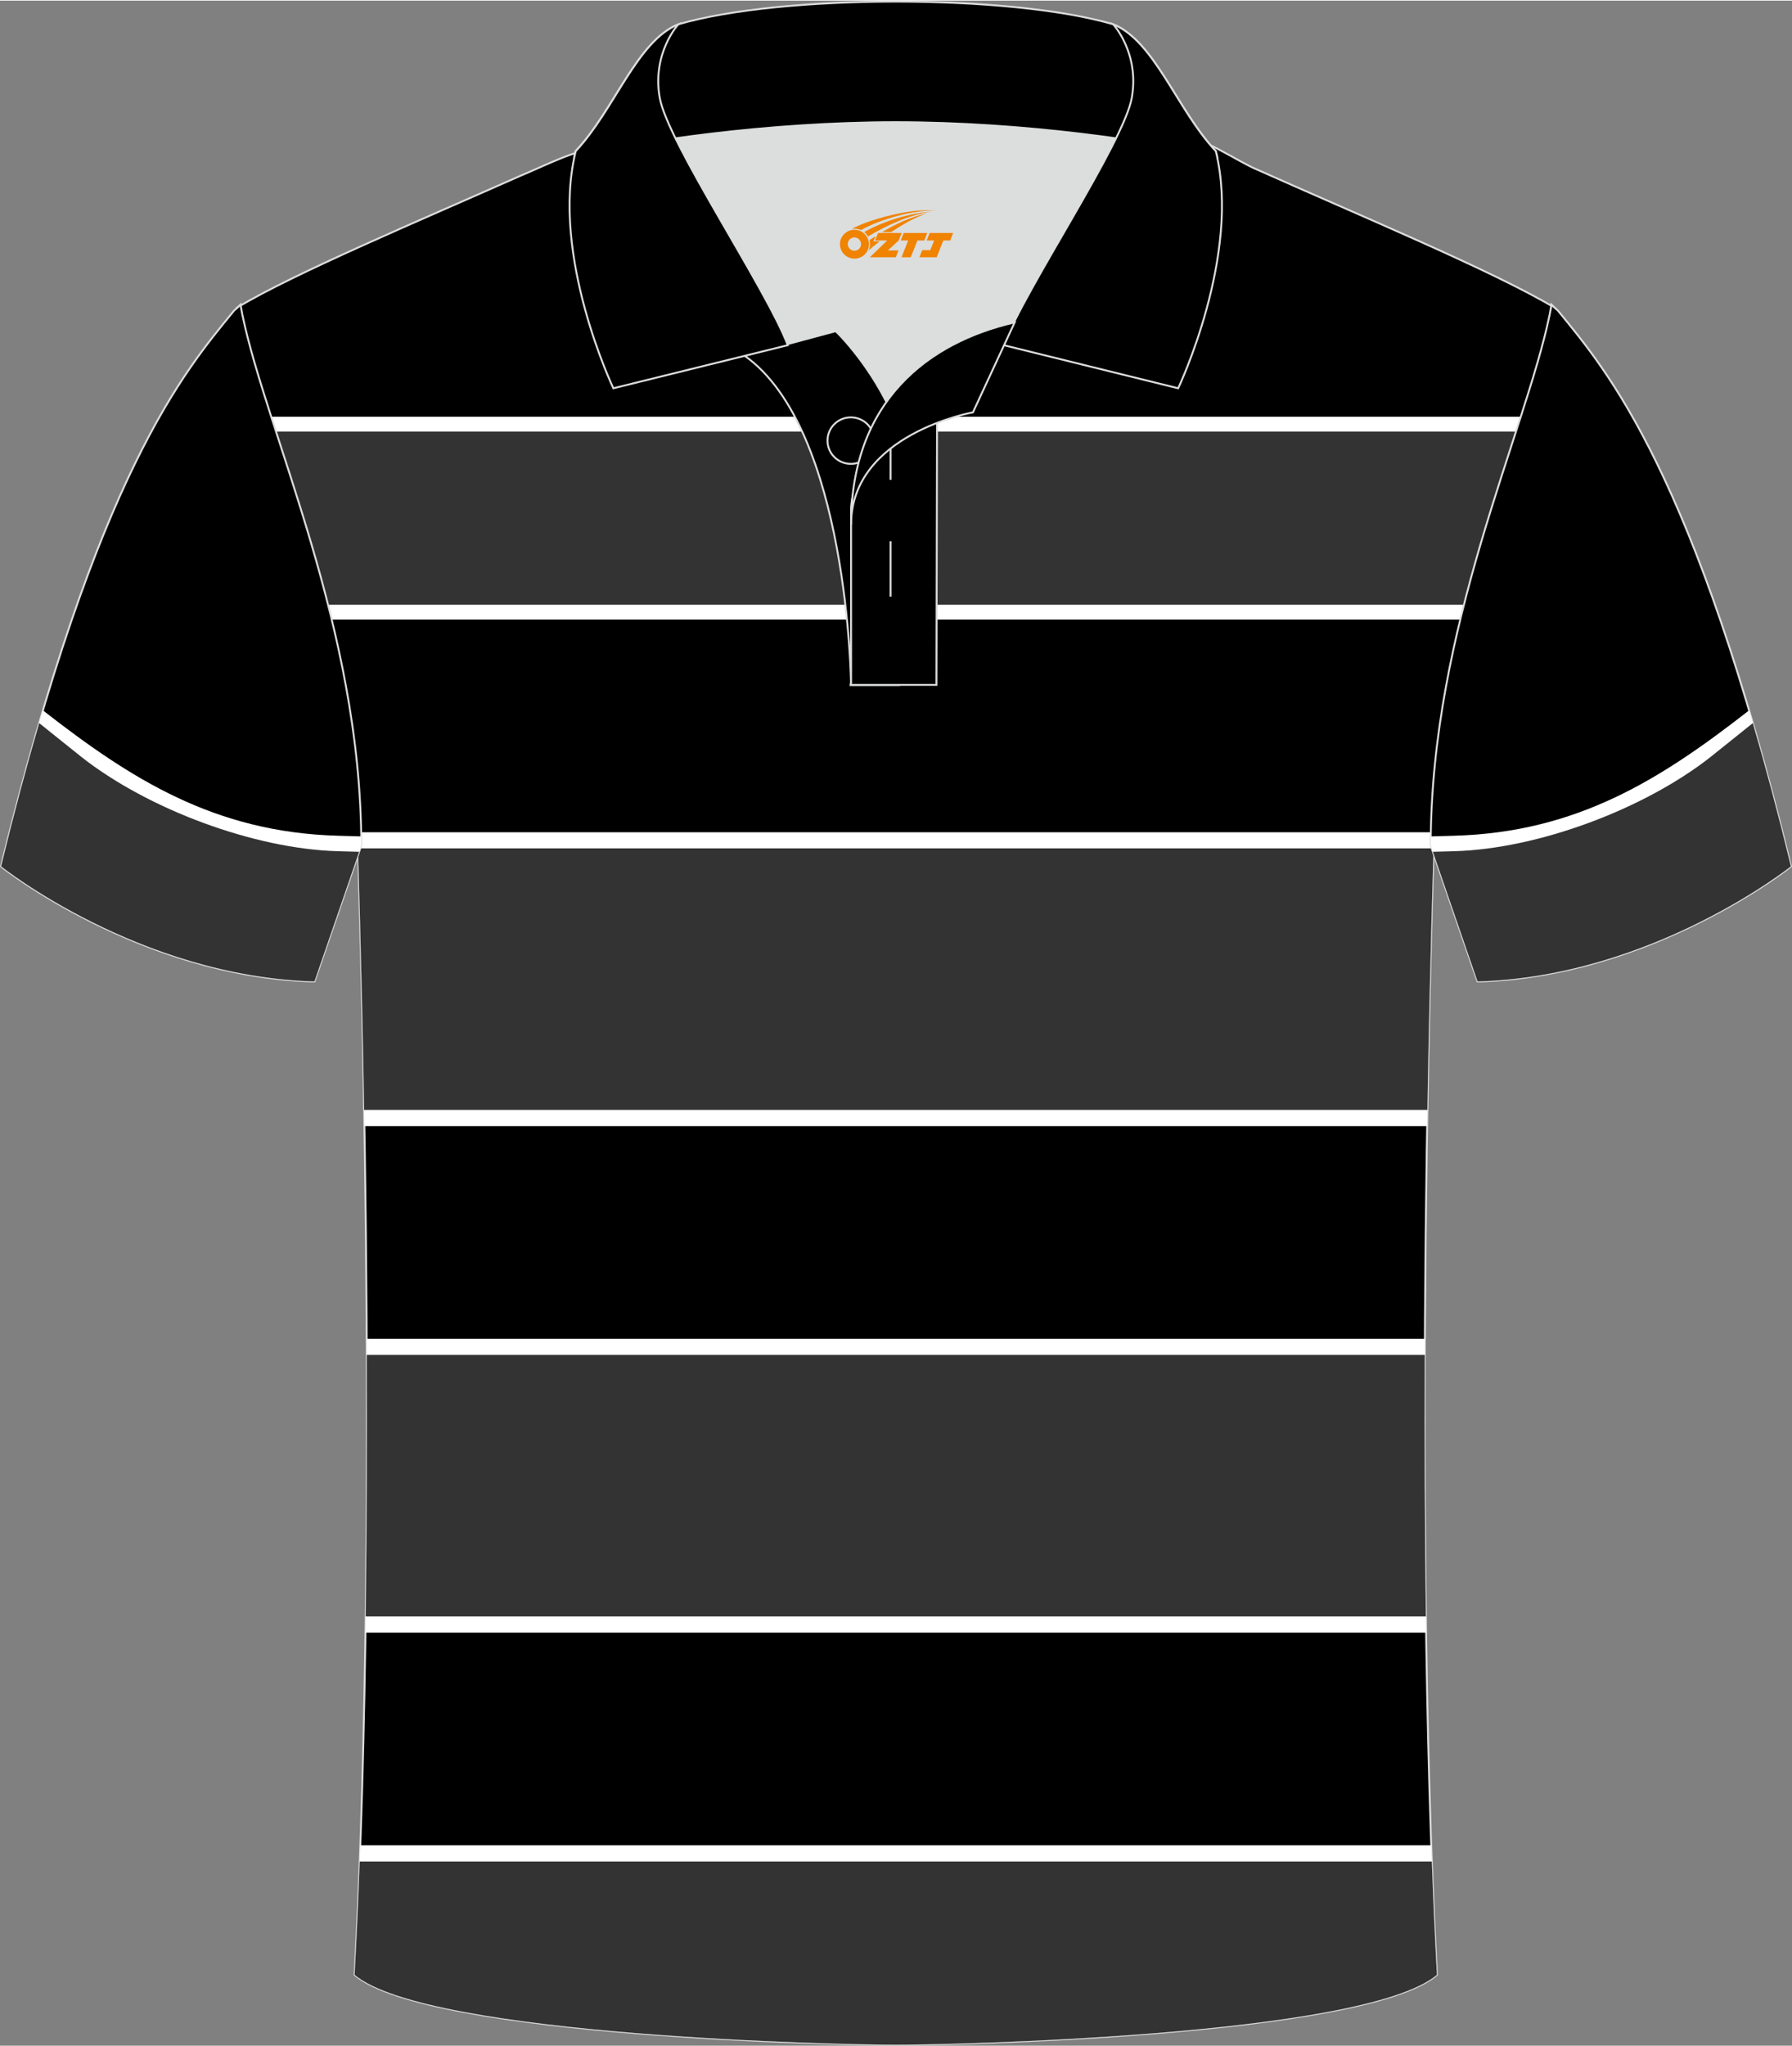 <?xml version="1.0" encoding="utf-8"?>
<!-- Generator: Adobe Illustrator 24.0.1, SVG Export Plug-In . SVG Version: 6.00 Build 0)  -->
<svg xmlns="http://www.w3.org/2000/svg" xmlns:xlink="http://www.w3.org/1999/xlink" version="1.1" id="图层_1" x="0px" y="0px" width="379.8px" height="433.5px" viewBox="0 0 379.95 433.4" enable-background="new 0 0 379.95 433.4" xml:space="preserve">

<rect x="0" y="0" width="379.95" height="433.4" fill="#808080" stroke="none"/>

<path fill-rule="evenodd" clip-rule="evenodd" stroke="#DCDDDD" stroke-width="0.4" stroke-miterlimit="22.926" d="M266.46,35.77   c-3.77-1.51-12.26-7.43-17.26-7.59c-52.92-1.61-92.25,7.17-123.62,3.52c-3.03-0.35-10.6,3.52-15.24,5.42   c-21.24,9.44-47.89,20.61-60.12,27.96c4.3,24.75,25.68,67.18,25.68,114.94c0,0,4.7,137.07-0.7,238.37   c15.66,13.14,104.98,14.84,114.73,14.81c9.76,0.03,99.07-1.67,114.73-14.81c-5.4-101.3-0.7-238.37-0.7-238.37   c0-47.76,21.39-90.19,25.68-114.93C316.8,57.38,288.12,45.46,266.46,35.77z"/>

<path fill-rule="evenodd" clip-rule="evenodd" fill="#FFFFFF" d="M56.49,88.18h266.86c-4.01,12.51-8.99,27.05-12.91,42.98H69.39   C65.48,115.23,60.5,100.69,56.49,88.18z"/>

<path fill-rule="evenodd" clip-rule="evenodd" fill="#333333" d="M57.5,91.32h264.84c-3.54,10.93-7.66,23.3-11.1,36.7H68.6   C65.16,114.62,61.04,102.25,57.5,91.32z"/>

<path fill-rule="evenodd" clip-rule="evenodd" fill="#FFFFFF" d="M75.85,176.24H304c-0.03,1.26-0.05,2.52-0.05,3.78   c0,0-0.81,23.63-1.37,58.5H77.26c-0.56-34.87-1.37-58.5-1.37-58.5C75.89,178.75,75.88,177.49,75.85,176.24z"/>

<path fill-rule="evenodd" clip-rule="evenodd" fill="#333333" d="M75.89,179.66h228.06l0,0.35c0,0-0.76,22.09-1.31,55.07H77.21   c-0.56-32.98-1.31-55.07-1.31-55.07L75.89,179.66z"/>

<path fill-rule="evenodd" clip-rule="evenodd" fill="#FFFFFF" d="M77.74,283.58H302.1c-0.1,19.75-0.05,40.95,0.26,62.28H77.48   C77.79,324.53,77.84,303.34,77.74,283.58z"/>

<path fill-rule="evenodd" clip-rule="evenodd" fill="#333333" d="M77.76,287.01h224.33c-0.07,17.7-0.02,36.48,0.23,55.43H77.53   C77.78,323.49,77.83,304.71,77.76,287.01z"/>

<path fill-rule="evenodd" clip-rule="evenodd" fill="#FFFFFF" d="M76.39,390.93h227.06c0.33,9.35,0.72,18.54,1.2,27.45   C289,431.53,199.68,433.23,189.92,433.2c-9.76,0.03-99.07-1.67-114.73-14.81C75.67,409.47,76.06,400.28,76.39,390.93z"/>

<path fill-rule="evenodd" clip-rule="evenodd" fill="#333333" d="M76.27,394.36h227.31c0.3,8.17,0.66,16.21,1.08,24.03   C289,431.53,199.68,433.23,189.92,433.2c-9.76,0.03-99.07-1.67-114.73-14.81C75.61,410.56,75.97,402.53,76.27,394.36z"/>

<path fill-rule="evenodd" clip-rule="evenodd" fill="#DCDDDD" d="M187.93,85.05c6.46-9.11,16.41-14.36,27.04-16.83   c5.26-10.64,16.14-27.81,21.7-39.12c-26.86-6.51-66.62-6.51-93.47,0c6.44,13.13,20.07,34.15,23.74,43.68l10.26-2.75   C177.18,70.04,183.2,75.72,187.93,85.05z"/>

<path fill-rule="evenodd" clip-rule="evenodd" fill="#000001" stroke="#DCDDDD" stroke-width="0.4" stroke-miterlimit="22.926" d="   M157.86,75.24l19.33-5.19c0,0,11.78,11.1,15.35,27.83c3.56,16.73-1.87,47.15-1.87,47.15h-10.23   C180.45,145.01,179.92,90.79,157.86,75.24z"/>

<path fill-rule="evenodd" clip-rule="evenodd" fill="#000001" stroke="#DCDDDD" stroke-width="0.4" stroke-miterlimit="22.926" d="   M180.45,107.5v37.51h18.1l0.14-60.74C189.82,87.18,180.94,98.71,180.45,107.5z"/>

<path fill-rule="evenodd" clip-rule="evenodd" fill="#000001" stroke="#DCDDDD" stroke-width="0.4" stroke-miterlimit="22.926" d="   M121.77,33.09c13.43-3.26,41.05-7.33,68.15-7.33c27.09,0,54.72,4.07,68.15,7.33l-0.28-1.2c-8.26-8.78-12.98-23.32-21.77-26.88   c-10.98-3.21-28.53-4.81-46.1-4.81c-17.56,0-35.13,1.61-46.11,4.82c-8.8,3.57-13.52,18.1-21.77,26.88L121.77,33.09z"/>

<path fill-rule="evenodd" clip-rule="evenodd" fill="#000001" stroke="#DCDDDD" stroke-width="0.4" stroke-miterlimit="22.926" d="   M143.82,5.02c0,0-5.6,6.05-3.95,15.52c1.64,9.49,22.65,40.5,27.16,52.48l-36.98,9.13c0,0-13.44-28.2-7.98-50.25   C130.31,23.12,135.03,8.58,143.82,5.02z"/>

<path fill-rule="evenodd" clip-rule="evenodd" fill="#000001" stroke="#DCDDDD" stroke-width="0.4" stroke-miterlimit="22.926" d="   M236.03,5.02c0,0,5.6,6.05,3.95,15.52c-1.64,9.49-22.65,40.5-27.16,52.48l36.98,9.13c0,0,13.44-28.2,7.98-50.25   C249.54,23.12,244.82,8.58,236.03,5.02z"/>

<ellipse fill-rule="evenodd" clip-rule="evenodd" fill="none" stroke="#DCDDDD" stroke-width="0.4" stroke-miterlimit="22.926" cx="180.4" cy="93.24" rx="4.95" ry="4.93"/>

<line fill-rule="evenodd" clip-rule="evenodd" fill="none" stroke="#DCDDDD" stroke-width="0.4" stroke-miterlimit="22.926" x1="188.82" y1="114.56" x2="188.82" y2="126.31"/>

<line fill-rule="evenodd" clip-rule="evenodd" fill="none" stroke="#DCDDDD" stroke-width="0.4" stroke-miterlimit="22.926" x1="188.82" y1="89.81" x2="188.82" y2="101.56"/>

<path fill-rule="evenodd" clip-rule="evenodd" fill="#000001" stroke="#DCDDDD" stroke-width="0.4" stroke-miterlimit="22.926" d="   M215.13,68.19l-8.84,19.06c0,0-25.84,4.58-25.84,23.81C180.45,84.89,196.79,72.4,215.13,68.19z"/>



<path fill-rule="evenodd" clip-rule="evenodd" stroke="#DCDDDD" stroke-width="0.4" stroke-miterlimit="22.926" d="M328.96,64.48   c-0.01,0.08-0.2,1.05-0.4,2.1c-5.19,25.04-25.21,66.26-25.21,112.46l0,0c2.75,8.02,9.94,28.83,9.94,28.83   c37.14-1.02,66.44-24.39,66.44-24.39c-20.38-83.5-38.88-104.91-49.42-117.8C330.24,65.61,329.02,64.56,328.96,64.48z"/>

<path fill-rule="evenodd" clip-rule="evenodd" fill="#FFFFFF" d="M308.29,176.98c26.18-0.72,43.94-12.05,62.56-26.57   c2.91,9.79,5.87,20.75,8.88,33.07c0,0-29.29,23.37-66.44,24.39c0,0-7.19-20.81-9.94-28.83l0,0c0-0.64,0.01-1.28,0.01-1.92   L308.29,176.98z"/>

<path fill-rule="evenodd" clip-rule="evenodd" fill="#333333" d="M308.29,180.26c17.81-0.49,40.34-8.91,54.44-20.01l8.91-7.14   c2.65,9.09,5.35,19.16,8.08,30.36c0,0-29.29,23.37-66.44,24.39c0,0-6.46-18.71-9.47-27.48L308.29,180.26z"/>

<path fill-rule="evenodd" clip-rule="evenodd" stroke="#DCDDDD" stroke-width="0.4" stroke-miterlimit="22.926" d="M50.99,64.48   c0.01,0.08,0.2,1.05,0.4,2.1c5.19,25.04,25.21,66.26,25.21,112.46l0,0c-2.75,8.02-9.94,28.83-9.94,28.83   c-37.14-1.02-66.44-24.39-66.44-24.39C20.61,99.98,39.1,78.57,49.64,65.68C49.71,65.61,50.93,64.56,50.99,64.48z"/>

<path fill-rule="evenodd" clip-rule="evenodd" fill="#FFFFFF" d="M71.66,176.98c-26.18-0.72-43.94-12.05-62.56-26.57   c-2.91,9.79-5.87,20.75-8.88,33.07c0,0,29.29,23.37,66.44,24.39c0,0,7.19-20.81,9.94-28.83l0,0c0-0.64-0.01-1.28-0.01-1.92   L71.66,176.98z"/>

<path fill-rule="evenodd" clip-rule="evenodd" fill="#333333" d="M71.66,180.26c-17.81-0.49-40.34-8.91-54.44-20.01l-8.91-7.14   c-2.65,9.09-5.35,19.16-8.08,30.36c0,0,29.29,23.37,66.44,24.39c0,0,6.46-18.71,9.47-27.48L71.66,180.26z"/>

<g id="图层_x0020_1">
	<path fill="#F08300" d="M178.27,52.64c0.416,1.136,1.472,1.984,2.752,2.032c0.144,0,0.304,0,0.448-0.016h0.016   c0.016,0,0.064,0,0.128-0.016c0.032,0,0.048-0.016,0.08-0.016c0.064-0.016,0.144-0.032,0.224-0.048c0.016,0,0.016,0,0.032,0   c0.192-0.048,0.4-0.112,0.576-0.208c0.192-0.096,0.4-0.224,0.608-0.384c0.672-0.56,1.104-1.408,1.104-2.352   c0-0.224-0.032-0.448-0.08-0.672l0,0C184.11,50.76,184.06,50.59,183.98,50.41C183.51,49.32,182.43,48.56,181.16,48.56C179.47,48.56,178.09,49.93,178.09,51.63C178.09,51.98,178.15,52.32,178.27,52.64L178.27,52.64L178.27,52.64z M182.57,51.66L182.57,51.66C182.54,52.44,181.88,53.04,181.1,53C180.31,52.97,179.72,52.32,179.75,51.53c0.032-0.784,0.688-1.376,1.472-1.344   C181.99,50.22,182.6,50.89,182.57,51.66L182.57,51.66z"/>
	<polygon fill="#F08300" points="196.6,49.24 ,195.96,50.83 ,194.52,50.83 ,193.1,54.38 ,191.15,54.38 ,192.55,50.83 ,190.97,50.83    ,191.61,49.24"/>
	<path fill="#F08300" d="M198.57,44.51c-1.008-0.096-3.024-0.144-5.056,0.112c-2.416,0.304-5.152,0.912-7.616,1.664   C183.85,46.89,181.98,47.61,180.63,48.38C180.83,48.35,181.02,48.33,181.21,48.33c0.48,0,0.944,0.112,1.36,0.288   C186.67,46.3,193.87,44.25,198.57,44.51L198.57,44.51L198.57,44.51z"/>
	<path fill="#F08300" d="M184.04,49.98c4-2.368,8.88-4.672,13.488-5.248c-4.608,0.288-10.224,2-14.288,4.304   C183.56,49.29,183.83,49.61,184.04,49.98C184.04,49.98,184.04,49.98,184.04,49.98z"/>
	<polygon fill="#F08300" points="202.09,49.24 ,201.47,50.83 ,200.01,50.83 ,198.6,54.38 ,198.14,54.38 ,196.63,54.38 ,194.94,54.38    ,195.53,52.88 ,197.24,52.88 ,198.06,50.83 ,196.47,50.83 ,197.11,49.24"/>
	<polygon fill="#F08300" points="191.18,49.24 ,190.54,50.83 ,188.25,52.94 ,190.51,52.94 ,189.93,54.38 ,184.44,54.38 ,188.11,50.83    ,185.53,50.83 ,186.17,49.24"/>
	<path fill="#F08300" d="M196.46,45.1c-3.376,0.752-6.464,2.192-9.424,3.952h1.888C191.35,47.48,193.69,46.05,196.46,45.1z    M185.66,49.92C185.03,50.3,184.97,50.35,184.36,50.76c0.064,0.256,0.112,0.544,0.112,0.816c0,0.496-0.112,0.976-0.32,1.392   c0.176-0.16,0.32-0.304,0.432-0.4c0.272-0.24,0.768-0.64,1.6-1.296l0.32-0.256H185.18l0,0L185.66,49.92L185.66,49.92L185.66,49.92z"/>
</g>
</svg>